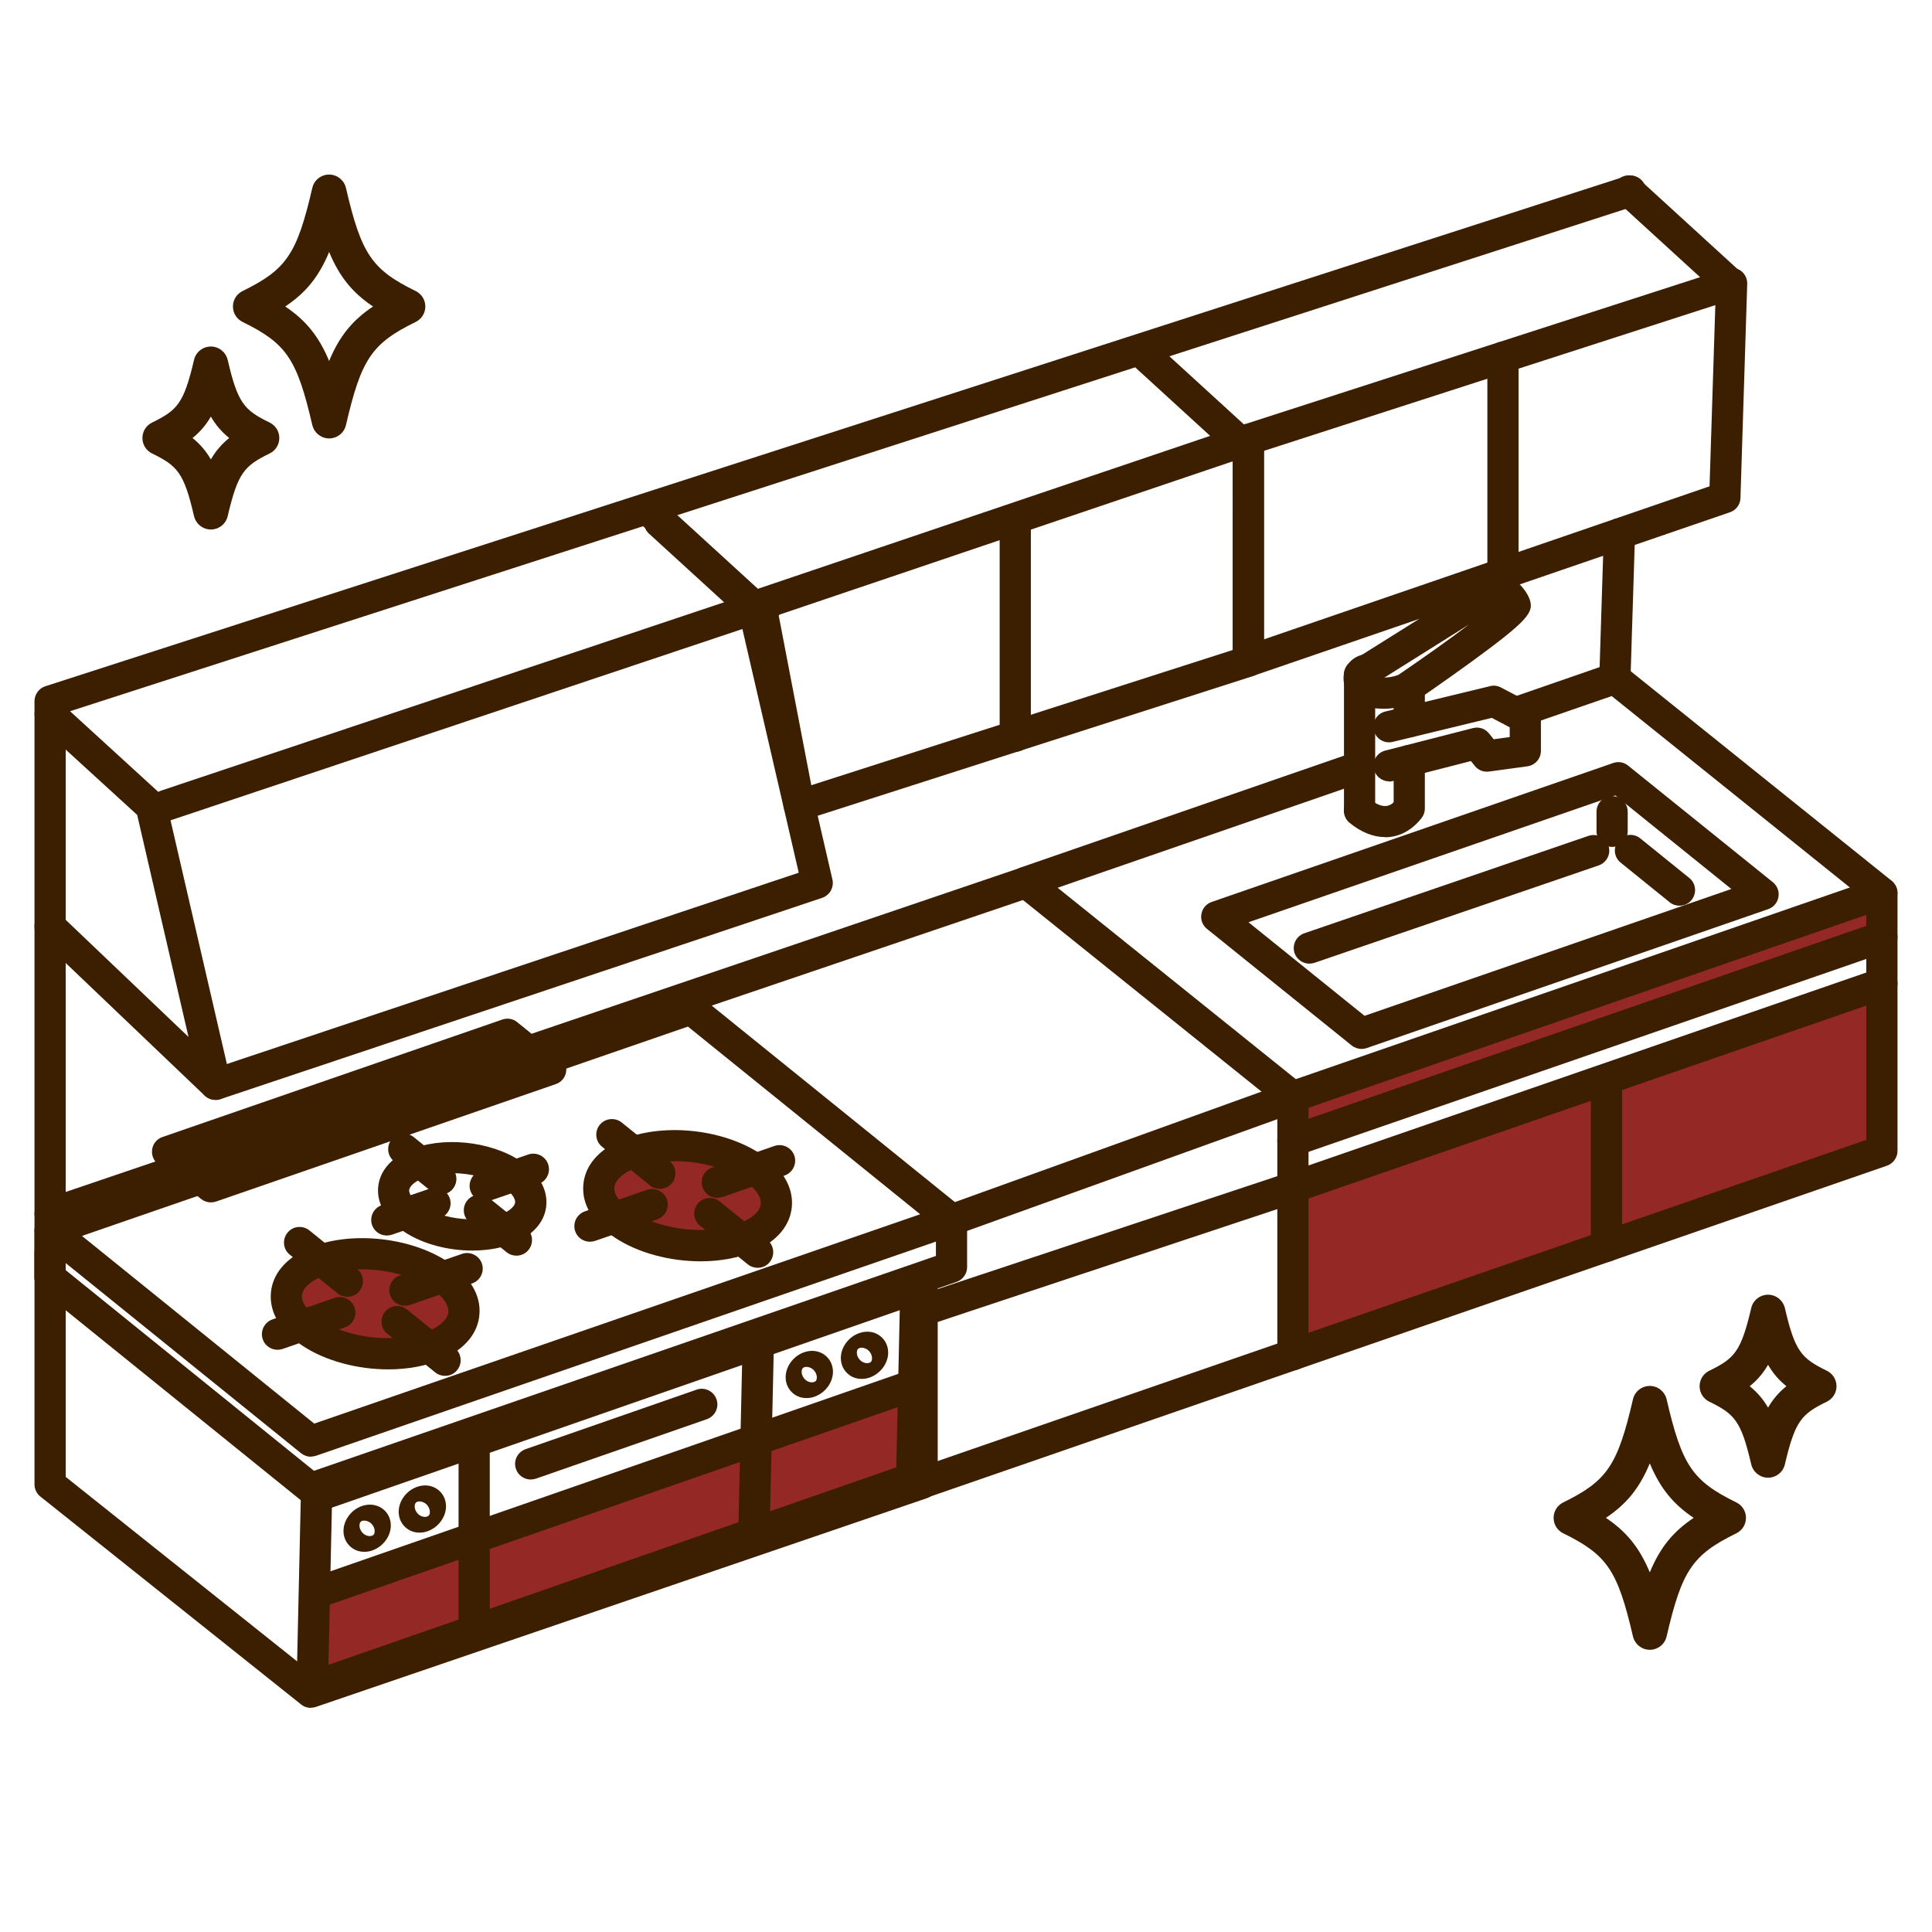 <?xml version="1.0" encoding="UTF-8"?><svg id="_レイヤー_1" xmlns="http://www.w3.org/2000/svg" viewBox="0 0 140 140"><defs><style>.cls-1{fill:#942824;}.cls-2{fill:#3c1e00;}</style></defs><g><g><g><g><polygon class="cls-1" points="66.36 107.15 22.94 122.25 22.94 115.4 66.36 100.3 66.36 107.15"/><path class="cls-2" d="M22.63,123.38c-.24,0-.47-.07-.67-.22-.3-.22-.47-.57-.47-.94l.31-13.8c.01-.47,.31-.89,.76-1.04l43.43-15.1c.35-.12,.74-.06,1.04,.15,.3,.22,.47,.57,.47,.94l-.31,13.8c-.01,.47-.31,.89-.76,1.04l-43.43,15.1c-.12,.04-.25,.06-.37,.06Zm1.42-14.13l-.25,11.39,41.15-14.31,.25-11.39-41.15,14.31Zm42.01-2.11h0Z"/><path class="cls-2" d="M22.94,116.54c-.47,0-.91-.29-1.07-.76-.21-.59,.11-1.23,.7-1.44l43.43-15.1c.59-.21,1.24,.11,1.44,.7,.21,.59-.11,1.23-.7,1.44l-43.43,15.1c-.12,.04-.25,.06-.37,.06Z"/><path class="cls-2" d="M54.64,112.25s-.02,0-.03,0c-.62-.01-1.12-.53-1.11-1.16l.31-13.8c.01-.62,.52-1.11,1.13-1.11,0,0,.02,0,.03,0,.62,.01,1.12,.53,1.11,1.16l-.31,13.8c-.01,.62-.52,1.11-1.13,1.11Z"/><path class="cls-2" d="M34.36,119.3c-.63,0-1.13-.51-1.13-1.13v-13.7c0-.63,.51-1.13,1.13-1.13s1.13,.51,1.13,1.13v13.7c0,.63-.51,1.13-1.13,1.13Z"/><path class="cls-2" d="M58.44,101.31c-.32,0-.63-.09-.89-.28-.39-.28-.62-.73-.62-1.23,0-.78,.56-1.54,1.34-1.81,.52-.18,1.05-.12,1.47,.18,.39,.28,.62,.73,.62,1.23,0,.78-.56,1.54-1.34,1.81-.19,.07-.39,.1-.58,.1Zm0-2.26c-.07,0-.12,0-.17,.03-.04,.02-.18,.06-.18,.33,0,.23,.13,.47,.33,.62,.22,.16,.46,.16,.59,.11,.04-.02,.18-.06,.18-.33,0-.23-.13-.47-.33-.62-.15-.1-.3-.14-.42-.14Z"/><path class="cls-2" d="M62.44,99.92c-.32,0-.63-.09-.89-.28-.39-.28-.62-.73-.62-1.23,0-.78,.56-1.54,1.34-1.81,.52-.18,1.05-.12,1.47,.18,.39,.28,.62,.73,.62,1.23,0,.78-.56,1.54-1.34,1.81-.19,.07-.39,.1-.58,.1Zm0-2.26c-.06,0-.12,0-.17,.03-.04,.02-.18,.06-.18,.33,0,.23,.13,.47,.33,.62,.22,.16,.46,.16,.59,.11,.04-.01,.18-.06,.18-.33,0-.23-.13-.47-.33-.62-.15-.1-.3-.14-.42-.14Z"/><path class="cls-2" d="M26.4,112.45c-.32,0-.63-.09-.89-.28-.39-.28-.62-.73-.62-1.23,0-.78,.56-1.54,1.34-1.81,.52-.18,1.05-.11,1.47,.18,.39,.28,.62,.73,.62,1.23,0,.78-.56,1.54-1.34,1.81-.19,.07-.39,.1-.58,.1Zm0-2.26c-.06,0-.12,0-.17,.03-.04,.01-.18,.06-.18,.33,0,.23,.13,.47,.33,.62,.22,.16,.46,.16,.59,.11,.04-.02,.18-.06,.18-.33,0-.23-.13-.47-.33-.62-.15-.1-.3-.14-.42-.14Z"/><path class="cls-2" d="M30.4,111.06c-.32,0-.63-.09-.89-.28-.39-.28-.62-.73-.62-1.23,0-.78,.56-1.54,1.34-1.81,.52-.18,1.05-.12,1.47,.18,.39,.28,.62,.73,.62,1.23,0,.78-.56,1.54-1.34,1.81-.19,.07-.39,.1-.58,.1Zm0-2.26c-.07,0-.12,0-.17,.03-.04,.02-.18,.06-.18,.33,0,.23,.13,.47,.33,.62,.22,.16,.46,.16,.59,.11,.04-.02,.18-.06,.18-.33,0-.23-.13-.47-.33-.62-.15-.1-.3-.14-.42-.14Z"/><path class="cls-2" d="M38.46,107.21c-.47,0-.91-.29-1.07-.76-.21-.59,.11-1.23,.7-1.44l12.39-4.31c.59-.21,1.24,.11,1.44,.7,.21,.59-.11,1.23-.7,1.44l-12.39,4.31c-.12,.04-.25,.06-.37,.06Z"/></g><g><path class="cls-2" d="M22.53,105.56c-.26,0-.51-.09-.71-.25L2.92,90.04c-.32-.26-.47-.67-.4-1.08s.36-.74,.75-.87l10.9-3.77c.59-.2,1.23,.11,1.44,.7,.2,.59-.11,1.23-.7,1.44l-8.97,3.1,16.83,13.6,43.91-15.17-16.83-13.6-10.31,3.56c-.59,.2-1.23-.11-1.44-.7-.2-.59,.11-1.23,.7-1.44l10.9-3.77c.37-.13,.78-.06,1.08,.19l18.9,15.27c.32,.26,.47,.67,.4,1.08s-.36,.74-.75,.87l-46.43,16.04c-.12,.04-.25,.06-.37,.06Z"/><path class="cls-2" d="M22.53,108.98c-.26,0-.51-.09-.71-.25L2.92,93.46c-.27-.21-.42-.54-.42-.88v-3.42c0-.63,.51-1.13,1.13-1.13s1.13,.51,1.13,1.13v2.88l17.99,14.54,45.07-15.57v-2.61c0-.63,.51-1.13,1.13-1.13s1.13,.51,1.13,1.13v3.42c0,.48-.31,.91-.76,1.07l-46.43,16.04c-.12,.04-.25,.06-.37,.06Z"/><path class="cls-2" d="M22.53,123.76c-.25,0-.5-.08-.71-.25L2.93,108.45c-.27-.21-.43-.54-.43-.88v-16.82c0-.63,.51-1.13,1.13-1.13s1.13,.51,1.13,1.13v16.27l17.99,14.34,42.94-14.67v-13.85c0-.63,.51-1.13,1.13-1.13s1.13,.51,1.13,1.13v14.65c0,.48-.31,.91-.77,1.07l-44.29,15.13c-.12,.04-.24,.06-.37,.06Z"/><g><g><ellipse class="cls-1" cx="49.83" cy="86.65" rx="3.57" ry="6.47" transform="translate(-42.12 125.84) rotate(-83.19)"/><path class="cls-2" d="M50.77,91.4c-2.21,0-4.53-.6-6.22-1.72-1.59-1.05-2.4-2.41-2.28-3.82,.11-1.35,1.05-2.49,2.64-3.2,2.93-1.32,7.4-.9,10.19,.95,1.59,1.05,2.4,2.41,2.28,3.82-.11,1.35-1.05,2.48-2.64,3.2-1.15,.52-2.54,.77-3.97,.77Zm-1.9-7.25c-1.11,0-2.18,.18-3.03,.57-.8,.36-1.28,.84-1.32,1.32-.04,.54,.43,1.19,1.28,1.75,2.13,1.42,5.8,1.77,8.01,.77,.8-.36,1.28-.84,1.32-1.32,.04-.54-.43-1.19-1.28-1.76-1.31-.87-3.2-1.34-4.98-1.34Z"/></g><path class="cls-2" d="M47.81,86.15c-.25,0-.5-.08-.71-.25l-3.47-2.8c-.49-.39-.56-1.11-.17-1.59s1.1-.56,1.59-.17l3.47,2.8c.49,.39,.56,1.11,.17,1.59-.22,.28-.55,.42-.88,.42Z"/><path class="cls-2" d="M54.9,91.87c-.25,0-.5-.08-.71-.25l-3.46-2.8c-.49-.39-.56-1.1-.17-1.59,.39-.49,1.1-.56,1.59-.17l3.46,2.8c.49,.39,.56,1.1,.17,1.59-.22,.28-.55,.42-.88,.42Z"/><path class="cls-2" d="M42.75,89.98c-.47,0-.91-.29-1.07-.76-.2-.59,.11-1.23,.7-1.44l4.51-1.56c.59-.2,1.23,.11,1.44,.7,.2,.59-.11,1.23-.7,1.44l-4.51,1.56c-.12,.04-.25,.06-.37,.06Z"/><path class="cls-2" d="M51.98,86.8c-.47,0-.91-.29-1.07-.76-.2-.59,.11-1.23,.7-1.44l4.51-1.56c.59-.2,1.23,.11,1.44,.7,.2,.59-.11,1.23-.7,1.44l-4.51,1.56c-.12,.04-.25,.06-.37,.06Z"/><g><ellipse class="cls-1" cx="27.19" cy="94.47" rx="3.57" ry="6.47" transform="translate(-69.84 110.26) rotate(-83.19)"/><path class="cls-2" d="M28.13,99.23c-2.21,0-4.53-.6-6.22-1.72-1.59-1.05-2.4-2.41-2.28-3.82,.11-1.35,1.05-2.48,2.64-3.2,2.92-1.32,7.4-.9,10.19,.95h0c1.59,1.05,2.4,2.41,2.28,3.82-.11,1.35-1.05,2.48-2.64,3.2-1.15,.52-2.54,.77-3.97,.77Zm-1.9-7.25c-1.11,0-2.18,.18-3.03,.57-.8,.36-1.28,.84-1.32,1.32-.04,.54,.43,1.19,1.28,1.76,2.13,1.42,5.79,1.77,8.01,.77,.8-.36,1.28-.84,1.32-1.32,.04-.54-.43-1.19-1.28-1.76h0c-1.31-.87-3.2-1.34-4.98-1.34Z"/></g><path class="cls-2" d="M25.17,93.97c-.25,0-.5-.08-.71-.25l-3.46-2.8c-.49-.39-.56-1.1-.17-1.59,.39-.49,1.1-.56,1.59-.17l3.46,2.8c.49,.39,.56,1.1,.17,1.59-.22,.28-.55,.42-.88,.42Z"/><path class="cls-2" d="M32.25,99.7c-.25,0-.5-.08-.71-.25l-3.47-2.8c-.49-.39-.56-1.11-.17-1.59,.39-.49,1.1-.56,1.59-.17l3.47,2.8c.49,.39,.56,1.11,.17,1.59-.22,.28-.55,.42-.88,.42Z"/><path class="cls-2" d="M20.11,97.81c-.47,0-.91-.29-1.07-.76-.2-.59,.11-1.23,.7-1.44l4.51-1.56c.59-.2,1.23,.11,1.44,.7,.2,.59-.11,1.23-.7,1.44l-4.51,1.56c-.12,.04-.25,.06-.37,.06Z"/><path class="cls-2" d="M29.34,94.62c-.47,0-.91-.29-1.07-.76-.2-.59,.11-1.23,.7-1.44l4.51-1.56c.59-.2,1.23,.11,1.44,.7,.2,.59-.11,1.23-.7,1.44l-4.51,1.56c-.12,.04-.25,.06-.37,.06Z"/><path class="cls-2" d="M34.23,90.62c-1.76,0-3.61-.47-4.95-1.37-1.29-.86-1.97-2.02-1.88-3.19,.09-1.14,.87-2.09,2.19-2.69,2.34-1.05,5.9-.72,8.12,.76h0c1.29,.86,1.97,2.02,1.88,3.19-.09,1.14-.87,2.09-2.19,2.69-.92,.41-2.03,.61-3.17,.61Zm-1.47-5.61c-.82,0-1.61,.14-2.24,.42-.51,.23-.84,.54-.87,.81-.02,.24,.2,.67,.87,1.12,1.58,1.05,4.3,1.32,5.94,.58,.51-.23,.84-.54,.87-.81,.02-.24-.2-.67-.87-1.12-.97-.65-2.38-1-3.7-1Z"/><path class="cls-2" d="M31.94,86.56c-.25,0-.5-.08-.71-.25l-2.68-2.16c-.49-.39-.56-1.11-.17-1.59s1.1-.56,1.59-.17l2.68,2.16c.49,.39,.56,1.11,.17,1.59-.22,.28-.55,.42-.88,.42Z"/><path class="cls-2" d="M37.42,90.99c-.25,0-.5-.08-.71-.25l-2.68-2.16c-.49-.39-.56-1.11-.17-1.59s1.1-.56,1.59-.17l2.68,2.16c.49,.39,.56,1.11,.17,1.59-.22,.28-.55,.42-.88,.42Z"/><path class="cls-2" d="M28.03,89.53c-.47,0-.91-.29-1.07-.76-.2-.59,.11-1.23,.7-1.44l3.49-1.2c.59-.2,1.23,.11,1.44,.7,.2,.59-.11,1.23-.7,1.44l-3.49,1.2c-.12,.04-.25,.06-.37,.06Z"/><path class="cls-2" d="M35.16,87.06c-.47,0-.91-.29-1.07-.76-.2-.59,.11-1.23,.7-1.44l3.49-1.2c.59-.2,1.23,.11,1.44,.7,.2,.59-.11,1.23-.7,1.44l-3.49,1.2c-.12,.04-.25,.06-.37,.06Z"/></g><path class="cls-2" d="M15.28,87.13c-.26,0-.51-.09-.71-.25l-3.14-2.54c-.32-.26-.47-.67-.4-1.08s.36-.74,.75-.87l24.62-8.51c.37-.13,.78-.06,1.08,.19l3.14,2.54c.32,.26,.47,.67,.4,1.08s-.36,.74-.75,.87l-24.62,8.51c-.12,.04-.25,.06-.37,.06Zm-.84-3.26l1.06,.86,22.1-7.64-1.06-.86-22.1,7.64Z"/></g></g><g><polygon class="cls-1" points="93.69 82.67 136.37 67.91 136.37 64.72 93.69 79.48 93.69 82.67"/><polygon class="cls-1" points="93.69 98.16 136.37 83.4 136.37 71 93.69 85.76 93.69 98.16"/><path class="cls-2" d="M93.69,80.61c-.25,0-.5-.09-.71-.25l-19.35-15.54c-.32-.26-.48-.67-.41-1.08,.07-.41,.36-.74,.75-.88l24.17-8.36c.59-.2,1.23,.11,1.44,.7,.2,.59-.11,1.23-.7,1.44l-22.24,7.69,17.26,13.87,40.15-13.89-17.26-13.87-6.57,2.27c-.59,.2-1.23-.11-1.44-.7s.11-1.23,.7-1.44l7.16-2.48c.37-.13,.78-.06,1.08,.19l19.35,15.54c.32,.26,.48,.67,.41,1.08-.07,.41-.36,.74-.75,.88l-42.68,14.76c-.12,.04-.25,.06-.37,.06Z"/><path class="cls-2" d="M66.62,108.66c-.47,0-.91-.29-1.07-.76-.2-.59,.11-1.23,.7-1.44l68.99-23.86v-17.88c0-.63,.51-1.13,1.13-1.13s1.13,.51,1.13,1.13v18.68c0,.48-.31,.91-.76,1.07l-69.75,24.12c-.12,.04-.25,.06-.37,.06Z"/><path class="cls-2" d="M93.69,83.79c-.47,0-.91-.29-1.07-.76-.2-.59,.11-1.23,.7-1.44l42.68-14.76c.59-.2,1.23,.11,1.44,.7,.2,.59-.11,1.23-.7,1.44l-42.68,14.76c-.12,.04-.25,.06-.37,.06Z"/><path class="cls-2" d="M93.69,87.17c-.47,0-.91-.29-1.07-.76-.2-.59,.11-1.23,.7-1.44l42.68-14.76c.59-.2,1.23,.11,1.44,.7,.2,.59-.11,1.23-.7,1.44l-42.68,14.76c-.12,.04-.25,.06-.37,.06Z"/><path class="cls-2" d="M98.66,76.01c-.25,0-.51-.09-.71-.25l-10.49-8.45c-.32-.26-.48-.67-.4-1.08,.07-.41,.36-.74,.74-.87l29.1-10.07c.37-.13,.78-.06,1.08,.19l10.49,8.45c.32,.26,.48,.67,.4,1.08-.07,.41-.36,.74-.74,.87l-29.1,10.07c-.12,.04-.25,.06-.37,.06Zm-8.19-9.18l8.41,6.78,26.58-9.19-8.41-6.78-26.58,9.19Z"/><path class="cls-2" d="M100.37,60.66c-.85,0-1.74-.35-2.58-1.04-.48-.4-.55-1.11-.15-1.59,.4-.48,1.11-.55,1.59-.15,1.14,.94,1.64,.4,1.91,.11,.42-.46,1.14-.49,1.6-.07,.46,.42,.49,1.14,.07,1.6-.7,.77-1.55,1.15-2.44,1.15Z"/><path class="cls-2" d="M100.25,51.36c-.75,0-1.54-.16-2.1-.61-.68-.55-.96-1.43-.69-2.19,.26-.73,.95-1.18,1.8-1.18,.63,0,1.13,.51,1.13,1.13,0,.22-.06,.42-.17,.59,.3,0,.68-.04,.98-.15,.59-.2,1.23,.11,1.44,.7s-.11,1.23-.7,1.44c-.43,.15-1.05,.27-1.7,.27Z"/><path class="cls-2" d="M94.88,69.83c-.47,0-.91-.3-1.07-.76-.2-.59,.11-1.23,.7-1.44l20.6-7.06c.59-.2,1.23,.11,1.44,.7s-.11,1.23-.7,1.44l-20.6,7.06c-.12,.04-.25,.06-.37,.06Z"/><path class="cls-2" d="M121.7,65.63c-.25,0-.5-.08-.71-.25l-3.55-2.87c-.49-.39-.56-1.11-.17-1.59,.39-.49,1.1-.56,1.59-.17l3.55,2.87c.49,.39,.56,1.11,.17,1.59-.22,.28-.55,.42-.88,.42Z"/><path class="cls-2" d="M116.82,61.37c-.63,0-1.13-.51-1.13-1.13v-1.42c0-.63,.51-1.13,1.13-1.13s1.13,.51,1.13,1.13v1.42c0,.63-.51,1.13-1.13,1.13Z"/><path class="cls-2" d="M98.52,59.71c-.63,0-1.13-.51-1.13-1.13v-9.21c0-.63,.51-1.13,1.13-1.13s1.13,.51,1.13,1.13v9.21c0,.63-.51,1.13-1.13,1.13Z"/><path class="cls-2" d="M102.12,59.71c-.63,0-1.13-.51-1.13-1.13v-3.46c0-.63,.51-1.13,1.13-1.13s1.13,.51,1.13,1.13v3.46c0,.63-.51,1.13-1.13,1.13Z"/><path class="cls-2" d="M102.12,53.43c-.63,0-1.13-.51-1.13-1.13v-2.47c0-.63,.51-1.13,1.13-1.13s1.13,.51,1.13,1.13v2.47c0,.63-.51,1.13-1.13,1.13Z"/><path class="cls-2" d="M100.66,56.62c-.5,0-.96-.34-1.1-.85-.16-.61,.21-1.22,.82-1.38l6.36-1.63c.43-.11,.89,.04,1.16,.39l.34,.42,1.16-.16v-.71l-1.3-.68-7.18,1.74c-.61,.15-1.22-.23-1.37-.83-.15-.61,.23-1.22,.83-1.37l7.6-1.84c.27-.07,.55-.03,.79,.1l2.28,1.2c.37,.2,.61,.58,.61,1v2.39c0,.57-.42,1.04-.98,1.12l-2.78,.38c-.39,.05-.79-.1-1.03-.41l-.28-.35-5.66,1.45c-.09,.02-.19,.04-.28,.04Z"/><path class="cls-2" d="M101.98,50.96c-.36,0-.72-.17-.94-.49-.35-.52-.22-1.22,.3-1.57,1.76-1.2,3.68-2.56,5.13-3.66l-7.36,4.62c-.53,.33-1.23,.17-1.56-.36-.33-.53-.17-1.23,.36-1.56l10.14-6.36c.39-.25,.9-.23,1.27,.05,.28,.2,1.21,.94,1.52,1.79,.33,.93-.04,1.49-4.22,4.54-1.97,1.43-3.98,2.81-4,2.82-.19,.13-.42,.2-.64,.2Z"/><path class="cls-2" d="M93.69,99.3c-.63,0-1.13-.51-1.13-1.13v-17.07l-23.21,8.36c-.59,.21-1.24-.09-1.45-.68-.21-.59,.09-1.24,.68-1.45l24.73-8.91c.35-.12,.73-.07,1.03,.14,.3,.21,.48,.56,.48,.93v18.68c0,.63-.51,1.13-1.13,1.13Z"/><path class="cls-2" d="M116.41,91.44c-.63,0-1.13-.51-1.13-1.13v-11.49c0-.63,.51-1.13,1.13-1.13s1.13,.51,1.13,1.13v11.49c0,.63-.51,1.13-1.13,1.13Z"/><path class="cls-2" d="M66.37,96.25c-.47,0-.92-.3-1.07-.77-.2-.59,.12-1.23,.72-1.43l27.32-9.08c.6-.2,1.23,.12,1.43,.72,.2,.59-.12,1.23-.72,1.43l-27.32,9.08c-.12,.04-.24,.06-.36,.06Z"/><path class="cls-2" d="M3.63,93.71c-.63,0-1.13-.51-1.13-1.13v-4.63c0-.48,.31-.92,.77-1.07l70.71-24.01c.59-.2,1.23,.12,1.44,.71,.2,.59-.12,1.23-.71,1.44L4.76,88.75v3.82c0,.63-.51,1.13-1.13,1.13Z"/></g></g><path class="cls-2" d="M117.02,50.31s-.02,0-.04,0c-.62-.02-1.11-.54-1.09-1.17l.33-10.49c.02-.62,.54-1.13,1.17-1.09,.62,.02,1.11,.54,1.09,1.17l-.33,10.49c-.02,.61-.52,1.1-1.13,1.1Z"/><path class="cls-2" d="M3.63,89.07c-.63,0-1.13-.51-1.13-1.13V50.81c0-.49,.32-.93,.78-1.08L117.8,12.77c.59-.19,1.23,.13,1.42,.73,.19,.59-.13,1.23-.73,1.42L4.76,51.64v36.31c0,.63-.51,1.13-1.13,1.13Z"/><path class="cls-2" d="M90.46,49.05c-.23,0-.46-.07-.66-.21-.3-.21-.47-.56-.47-.92V31.85c0-.49,.32-.93,.78-1.08l35.02-11.31c.35-.11,.73-.05,1.03,.17,.29,.22,.46,.57,.45,.94l-.49,15.52c-.01,.47-.32,.88-.76,1.03l-34.53,11.85c-.12,.04-.24,.06-.37,.06Zm1.13-16.38v13.66l32.29-11.09,.42-13.13-32.71,10.56Z"/><path class="cls-2" d="M90.46,33.72c-.27,0-.55-.1-.76-.3l-7.33-6.7c-.46-.42-.49-1.14-.07-1.6,.42-.46,1.14-.49,1.6-.07l7.33,6.7c.46,.42,.49,1.14,.07,1.6-.22,.24-.53,.37-.84,.37Z"/><path class="cls-2" d="M125.36,21.67c-.27,0-.55-.1-.76-.3l-7.33-6.7c-.46-.42-.49-1.14-.07-1.6,.42-.46,1.14-.49,1.6-.07l7.33,6.7c.46,.42,.49,1.14,.07,1.6-.22,.24-.53,.37-.84,.37Z"/><path class="cls-2" d="M108.91,43.66c-.63,0-1.13-.51-1.13-1.13V25.89c0-.63,.51-1.13,1.13-1.13s1.13,.51,1.13,1.13v16.64c0,.63-.51,1.13-1.13,1.13Z"/><path class="cls-2" d="M57.92,59.49c-.2,0-.4-.05-.58-.16-.28-.17-.47-.44-.53-.76l-2.8-14.56c-.11-.56,.21-1.1,.75-1.29l35.34-11.95c.34-.12,.73-.06,1.02,.15,.3,.21,.47,.55,.47,.92v16.07c0,.49-.32,.93-.79,1.08l-32.54,10.44c-.11,.04-.23,.05-.35,.05Zm-1.5-14.93l2.37,12.34,30.54-9.8v-13.67l-32.91,11.13Z"/><path class="cls-2" d="M55.12,45.67c-.27,0-.55-.1-.76-.3l-7.33-6.7c-.46-.42-.49-1.14-.07-1.6s1.14-.49,1.6-.07l7.33,6.7c.46,.42,.49,1.14,.07,1.6-.22,.24-.53,.37-.84,.37Z"/><path class="cls-2" d="M15.61,79.7c-.28,0-.57-.11-.78-.31l-11.98-11.43c-.45-.43-.47-1.15-.04-1.6s1.15-.47,1.6-.04l9.25,8.82-3.72-16.09-7.07-6.46c-.46-.42-.49-1.14-.07-1.6,.42-.46,1.14-.49,1.6-.07l7.33,6.7c.17,.15,.29,.36,.34,.58l4.65,20.11c.11,.49-.11,.99-.54,1.24-.17,.1-.37,.15-.56,.15Z"/><path class="cls-2" d="M15.61,79.7c-.47,0-.91-.3-1.07-.77-.2-.59,.12-1.23,.71-1.43l42.63-14.26-4.34-18.77-7.07-6.46c-.46-.42-.49-1.14-.07-1.6s1.14-.49,1.6-.07l7.33,6.7c.17,.15,.29,.36,.34,.58l4.65,20.11c.13,.57-.19,1.14-.74,1.33l-43.61,14.59c-.12,.04-.24,.06-.36,.06Z"/><path class="cls-2" d="M73.57,54.48c-.63,0-1.13-.51-1.13-1.13v-15.51c0-.63,.51-1.13,1.13-1.13s1.13,.51,1.13,1.13v15.51c0,.63-.51,1.13-1.13,1.13Z"/><path class="cls-2" d="M12.04,59.49c-.47,0-.91-.3-1.07-.77-.2-.59,.12-1.23,.71-1.43l43.61-14.59c.59-.2,1.23,.12,1.43,.71,.2,.59-.12,1.23-.71,1.43L12.4,59.43c-.12,.04-.24,.06-.36,.06Z"/></g><g><path class="cls-2" d="M15.28,38.37c-.58,0-1.08-.4-1.22-.97-.73-3.15-1.2-3.64-3.04-4.54-.43-.21-.7-.64-.7-1.12s.27-.91,.7-1.12c1.84-.9,2.3-1.39,3.04-4.54,.13-.57,.64-.97,1.22-.97s1.08,.4,1.22,.97c.73,3.15,1.2,3.64,3.04,4.54,.43,.21,.7,.64,.7,1.12s-.27,.91-.7,1.12c-1.84,.9-2.3,1.39-3.04,4.54-.13,.57-.64,.97-1.22,.97Zm-1.33-6.63c.56,.45,.98,.95,1.33,1.55,.35-.6,.77-1.1,1.33-1.55-.56-.45-.98-.95-1.33-1.55-.35,.6-.77,1.1-1.33,1.55Z"/><path class="cls-2" d="M23.85,31.77h0c-.58,0-1.08-.4-1.22-.97-1.11-4.79-1.87-5.91-5.05-7.47-.43-.21-.7-.64-.7-1.12s.27-.91,.7-1.12c3.18-1.56,3.94-2.68,5.05-7.47,.13-.57,.64-.97,1.22-.97s1.08,.4,1.22,.97c1.11,4.79,1.87,5.91,5.05,7.47,.43,.21,.7,.64,.7,1.12s-.27,.91-.7,1.12c-3.18,1.56-3.94,2.68-5.05,7.47-.13,.57-.64,.97-1.22,.97Zm-3.18-9.56c1.49,1,2.43,2.15,3.18,3.95,.75-1.81,1.69-2.95,3.18-3.95-1.49-1-2.43-2.15-3.18-3.95-.75,1.81-1.69,2.95-3.18,3.95Z"/></g><g><path class="cls-2" d="M128.12,93.82c.58,0,1.08,.4,1.22,.97,.73,3.15,1.2,3.64,3.04,4.54,.43,.21,.7,.64,.7,1.12s-.27,.91-.7,1.12c-1.84,.9-2.3,1.39-3.04,4.54-.13,.57-.64,.97-1.22,.97s-1.08-.4-1.22-.97c-.73-3.15-1.2-3.64-3.04-4.54-.43-.21-.7-.64-.7-1.12s.27-.91,.7-1.12c1.84-.9,2.3-1.39,3.04-4.54,.13-.57,.64-.97,1.22-.97Zm1.33,6.63c-.56-.45-.98-.95-1.33-1.55-.35,.6-.77,1.1-1.33,1.55,.56,.45,.98,.95,1.33,1.55,.35-.6,.77-1.1,1.33-1.55Z"/><path class="cls-2" d="M119.55,100.43h0c.58,0,1.08,.4,1.22,.97,1.11,4.79,1.87,5.91,5.05,7.47,.43,.21,.7,.64,.7,1.12s-.27,.91-.7,1.12c-3.18,1.56-3.94,2.68-5.05,7.47-.13,.57-.64,.97-1.22,.97s-1.08-.4-1.22-.97c-1.11-4.79-1.87-5.91-5.05-7.47-.43-.21-.7-.64-.7-1.12s.27-.91,.7-1.12c3.18-1.56,3.94-2.68,5.05-7.47,.13-.57,.64-.97,1.22-.97Zm3.18,9.56c-1.49-1-2.43-2.15-3.18-3.95-.75,1.81-1.69,2.95-3.18,3.95,1.49,1,2.43,2.15,3.18,3.95,.75-1.81,1.69-2.95,3.18-3.95Z"/></g></svg>